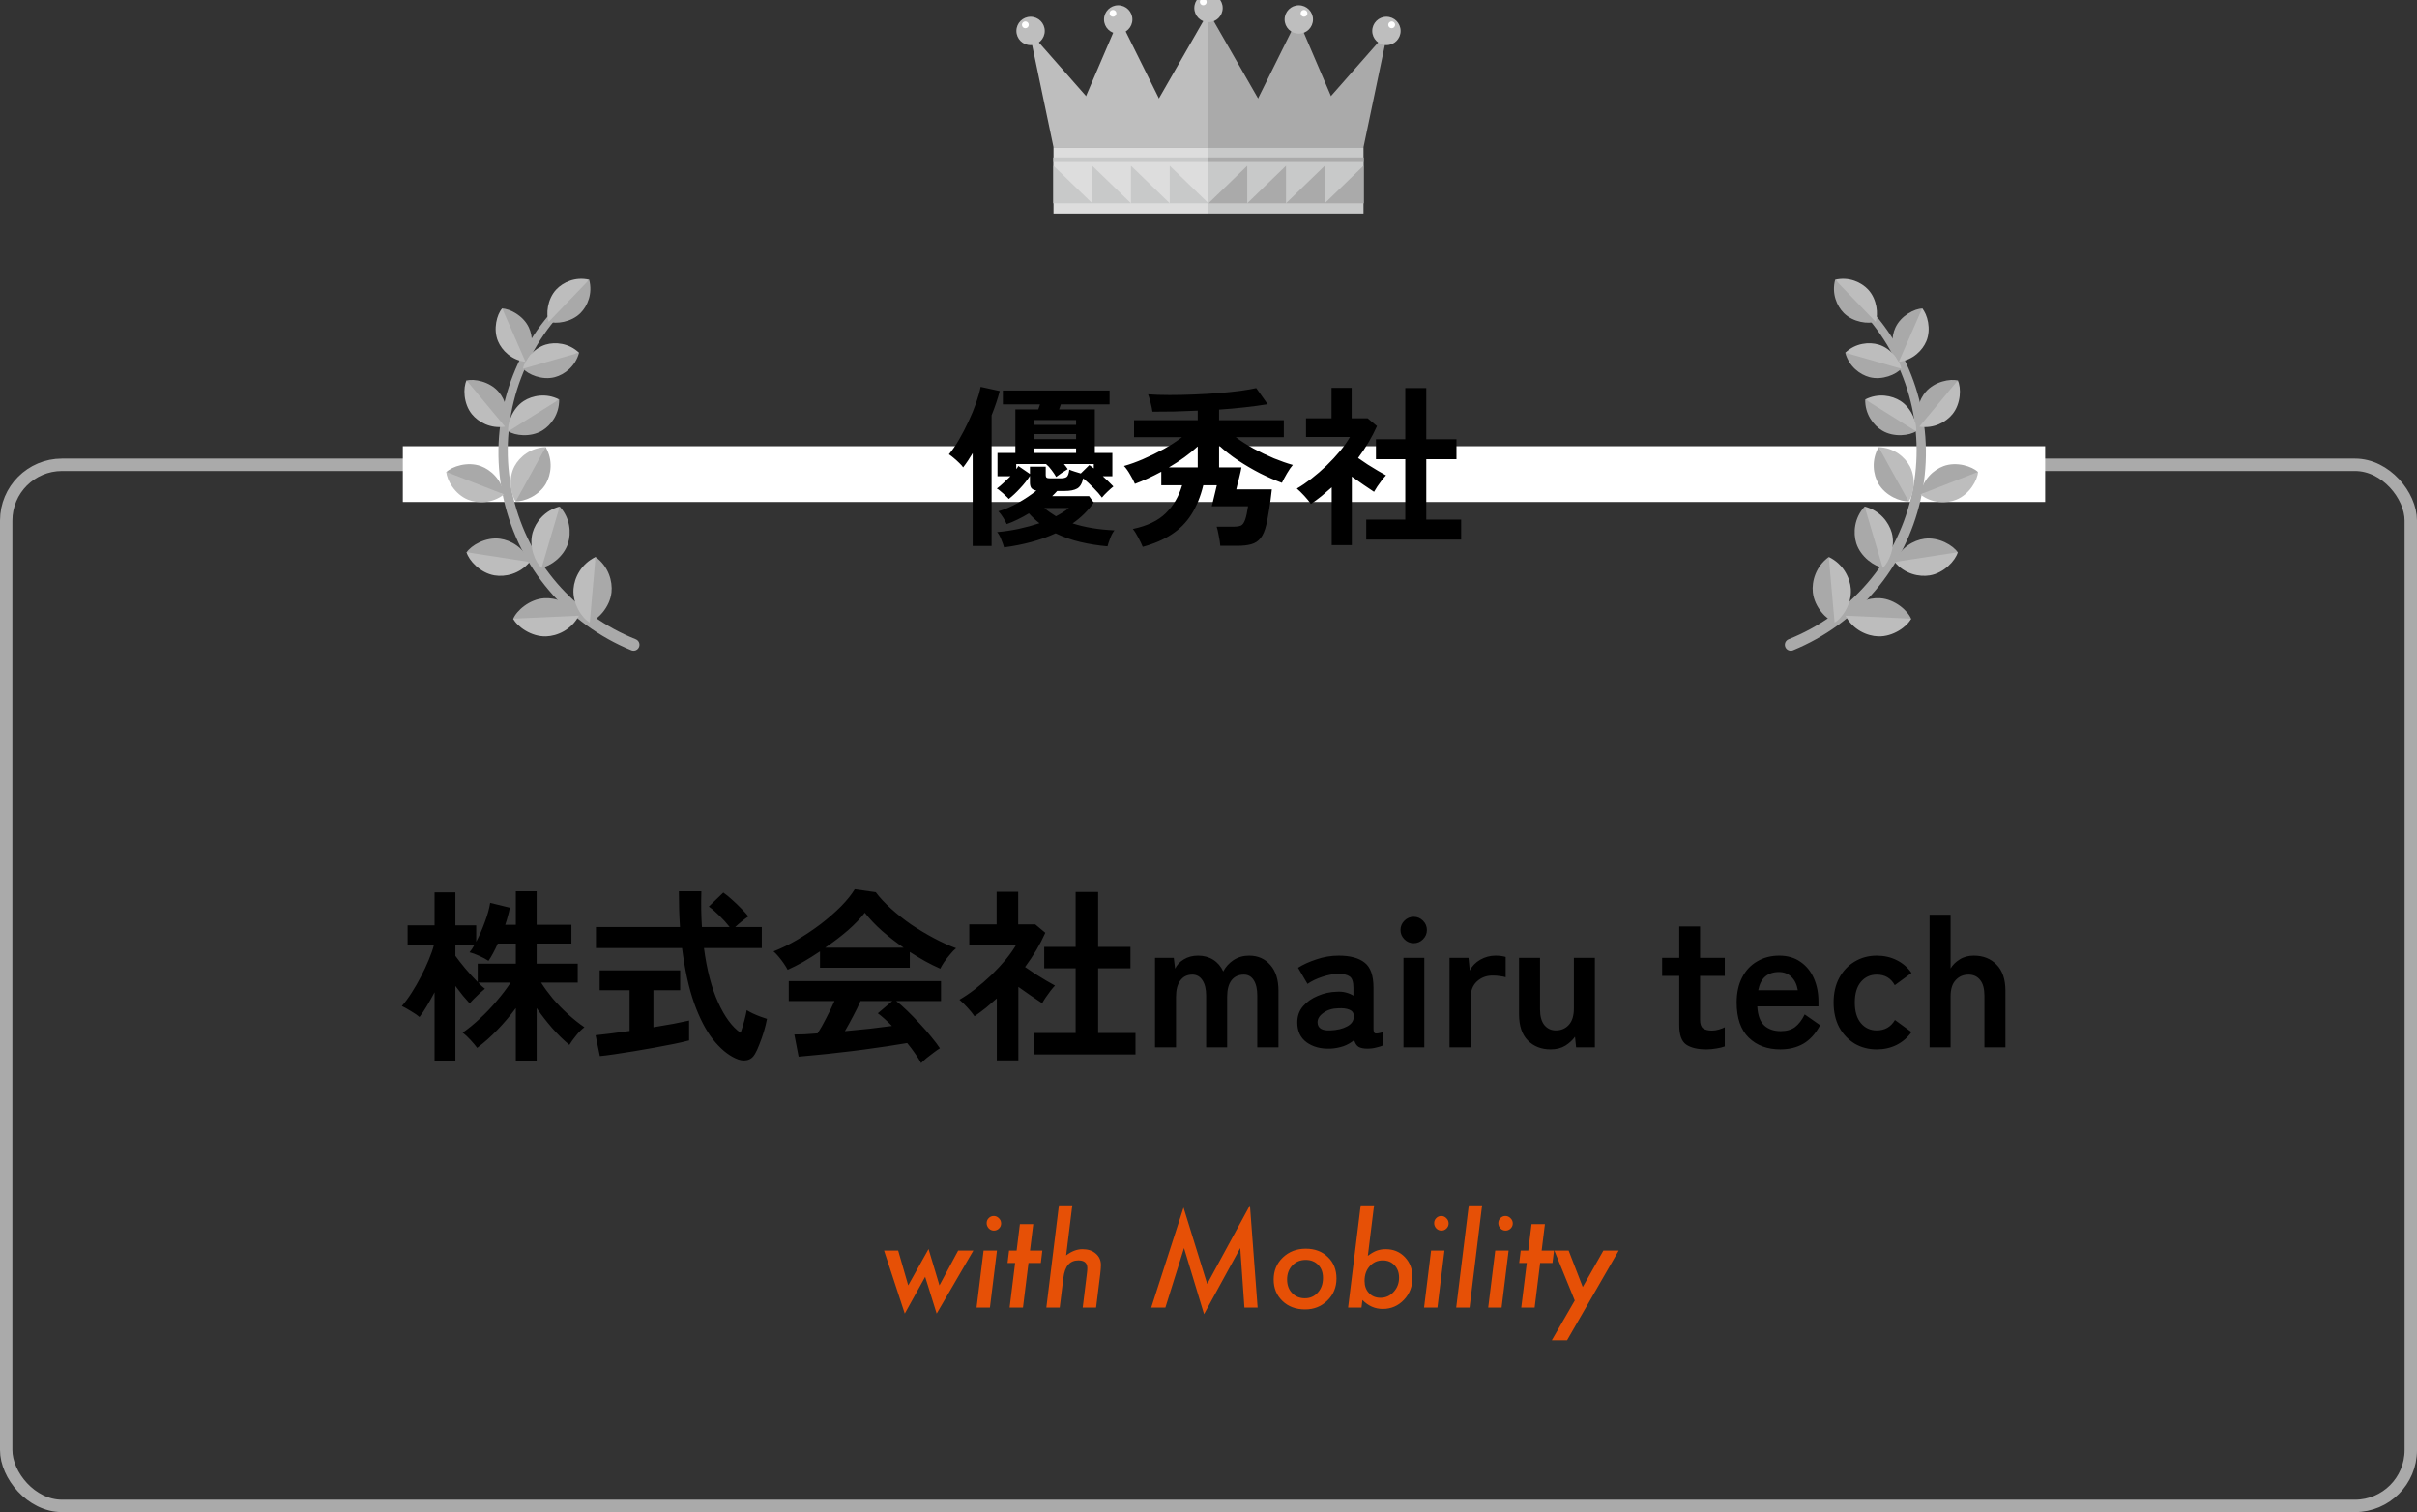 <svg width="390" height="244" viewBox="0 0 390 244" fill="none" xmlns="http://www.w3.org/2000/svg">
<rect x="0" y="0" width="390" height="244" fill="#333333" stroke="none"/>
<path d="M157.057 201.801L151.139 211.967L149.283 206.029L145.992 211.967L142.652 201.801H144.928L146.549 207.416L149.83 201.547L151.588 207.416L154.605 201.801H157.057ZM161.539 197.426C161.539 197.738 161.425 198.008 161.197 198.236C160.969 198.464 160.696 198.578 160.377 198.578C160.058 198.578 159.781 198.461 159.547 198.227C159.319 197.979 159.205 197.696 159.205 197.377C159.205 197.058 159.316 196.788 159.537 196.566C159.765 196.339 160.035 196.225 160.348 196.225C160.667 196.225 160.943 196.345 161.178 196.586C161.419 196.82 161.539 197.1 161.539 197.426ZM160.865 201.801L159.732 211H157.574L158.707 201.801H160.865ZM165.953 203.803L165.064 211H162.906L163.795 203.803H162.574L162.818 201.801H164.039L164.566 197.533H166.725L166.197 201.801H168.189L167.945 203.803H165.953ZM173.023 194.506L172.027 202.582C172.893 201.911 173.772 201.576 174.664 201.576C175.562 201.576 176.279 201.814 176.812 202.289C177.366 202.758 177.643 203.373 177.643 204.135C177.643 204.317 177.633 204.525 177.613 204.76C177.594 204.988 177.568 205.248 177.535 205.541L176.861 211H174.703L175.387 205.424C175.426 205.124 175.445 204.854 175.445 204.613C175.445 203.793 174.964 203.383 174 203.383C172.62 203.383 171.816 204.317 171.588 206.186L170.992 211H168.834L170.865 194.506H173.023ZM201.686 194.496L202.926 211H200.797L200.123 201.391L194.283 212.055L191.051 201.391L188.043 211H185.758L190.973 194.857L194.791 207.182L201.686 194.496ZM215.65 206.312C215.65 207.719 215.162 208.9 214.186 209.857C213.215 210.814 212.018 211.293 210.592 211.293C209.101 211.293 207.883 210.84 206.939 209.936C205.989 209.024 205.514 207.872 205.514 206.479C205.514 205.053 206.005 203.868 206.988 202.924C207.978 201.973 209.215 201.498 210.699 201.498C212.158 201.498 213.346 201.947 214.264 202.846C215.188 203.731 215.65 204.887 215.65 206.312ZM213.473 206.205C213.473 205.32 213.215 204.62 212.701 204.105C212.187 203.572 211.513 203.305 210.68 203.305C209.814 203.305 209.098 203.601 208.531 204.193C207.965 204.792 207.682 205.544 207.682 206.449C207.682 207.361 207.949 208.093 208.482 208.646C209.016 209.213 209.706 209.496 210.553 209.496C211.399 209.496 212.096 209.187 212.643 208.568C213.196 207.956 213.473 207.169 213.473 206.205ZM221.715 194.506L220.709 202.65C221.275 202.227 221.767 201.944 222.184 201.801C222.62 201.651 223.092 201.576 223.6 201.576C224.85 201.576 225.882 202.006 226.695 202.865C227.509 203.718 227.916 204.805 227.916 206.127C227.916 207.579 227.454 208.786 226.529 209.75C225.598 210.727 224.462 211.215 223.121 211.215C221.871 211.215 220.777 210.733 219.84 209.77L219.684 211H217.525L219.557 194.506H221.715ZM225.748 206.176C225.748 205.355 225.504 204.685 225.016 204.164C224.527 203.643 223.893 203.383 223.111 203.383C222.265 203.383 221.565 203.695 221.012 204.32C220.458 204.932 220.182 205.723 220.182 206.693C220.182 207.507 220.419 208.161 220.895 208.656C221.37 209.164 221.988 209.418 222.75 209.418C223.59 209.418 224.296 209.102 224.869 208.471C225.455 207.839 225.748 207.074 225.748 206.176ZM233.746 197.426C233.746 197.738 233.632 198.008 233.404 198.236C233.176 198.464 232.903 198.578 232.584 198.578C232.265 198.578 231.988 198.461 231.754 198.227C231.526 197.979 231.412 197.696 231.412 197.377C231.412 197.058 231.523 196.788 231.744 196.566C231.972 196.339 232.242 196.225 232.555 196.225C232.874 196.225 233.15 196.345 233.385 196.586C233.626 196.82 233.746 197.1 233.746 197.426ZM233.072 201.801L231.939 211H229.781L230.914 201.801H233.072ZM239.146 194.506L237.125 211H234.967L236.998 194.506H239.146ZM244.098 197.426C244.098 197.738 243.984 198.008 243.756 198.236C243.528 198.464 243.255 198.578 242.936 198.578C242.617 198.578 242.34 198.461 242.105 198.227C241.878 197.979 241.764 197.696 241.764 197.377C241.764 197.058 241.874 196.788 242.096 196.566C242.324 196.339 242.594 196.225 242.906 196.225C243.225 196.225 243.502 196.345 243.736 196.586C243.977 196.82 244.098 197.1 244.098 197.426ZM243.424 201.801L242.291 211H240.133L241.266 201.801H243.424ZM248.512 203.803L247.623 211H245.465L246.354 203.803H245.133L245.377 201.801H246.598L247.125 197.533H249.283L248.756 201.801H250.748L250.504 203.803H248.512ZM261.188 201.801L252.857 216.264H250.396L254.098 209.857L250.807 201.801H253.111L255.387 207.68L258.717 201.801H261.188Z" fill="#E65006"/>
<path d="M70.121 171.22V160.12C69.721 160.88 69.311 161.61 68.891 162.31C68.491 162.99 68.091 163.59 67.691 164.11C67.371 163.83 66.921 163.52 66.341 163.18C65.761 162.82 65.261 162.54 64.841 162.34C65.381 161.72 65.911 161 66.431 160.18C66.971 159.34 67.471 158.47 67.931 157.57C68.411 156.65 68.831 155.75 69.191 154.87C69.571 153.97 69.851 153.16 70.031 152.44H65.771V149.32H70.121V144.01H73.481V149.32H76.841V151.96C77.341 151.02 77.801 149.97 78.221 148.81C78.661 147.65 78.951 146.61 79.091 145.69L82.271 146.47C82.191 146.91 82.081 147.37 81.941 147.85C81.821 148.31 81.681 148.77 81.521 149.23H83.231V143.83H86.591V149.23H92.201V152.26H86.591V155.5H93.221V158.56H87.311C87.831 159.38 88.461 160.24 89.201 161.14C89.961 162.02 90.781 162.86 91.661 163.66C92.541 164.46 93.421 165.16 94.301 165.76C93.861 166.08 93.411 166.53 92.951 167.11C92.491 167.67 92.131 168.17 91.871 168.61C90.951 167.85 90.031 166.95 89.111 165.91C88.191 164.85 87.351 163.77 86.591 162.67V171.16H83.231V162.67C82.331 163.89 81.341 165.06 80.261 166.18C79.201 167.28 78.111 168.25 76.991 169.09C76.731 168.73 76.371 168.3 75.911 167.8C75.451 167.3 75.031 166.91 74.651 166.63C75.531 166.03 76.441 165.29 77.381 164.41C78.341 163.53 79.251 162.58 80.111 161.56C80.991 160.54 81.751 159.54 82.391 158.56H77.171C77.371 158.76 77.561 158.95 77.741 159.13C77.941 159.29 78.111 159.43 78.251 159.55C78.051 159.71 77.781 159.94 77.441 160.24C77.121 160.54 76.801 160.85 76.481 161.17C76.181 161.47 75.951 161.72 75.791 161.92C75.491 161.6 75.131 161.19 74.711 160.69C74.311 160.19 73.901 159.66 73.481 159.1V171.22H70.121ZM77.081 158.47V155.5H83.231V152.26H80.321C79.821 153.38 79.321 154.31 78.821 155.05C78.441 154.79 77.941 154.52 77.321 154.24C76.701 153.96 76.181 153.77 75.761 153.67C76.021 153.37 76.291 152.96 76.571 152.44H73.481V154.24C73.881 154.8 74.421 155.49 75.101 156.31C75.781 157.11 76.441 157.83 77.081 158.47ZM118.661 170.77C117.401 170.19 116.191 169.17 115.031 167.71C113.891 166.25 112.881 164.3 112.001 161.86C111.141 159.42 110.491 156.46 110.051 152.98H96.161V149.59H109.721C109.601 147.79 109.541 145.87 109.541 143.83H113.171C113.111 145.87 113.141 147.79 113.261 149.59H117.731C117.231 148.95 116.681 148.34 116.081 147.76C115.481 147.16 114.911 146.67 114.371 146.29L116.711 144.04C117.151 144.34 117.631 144.73 118.151 145.21C118.671 145.67 119.161 146.14 119.621 146.62C120.101 147.1 120.481 147.52 120.761 147.88C120.481 148.06 120.131 148.32 119.711 148.66C119.311 148.98 118.951 149.29 118.631 149.59H122.921V152.98H113.591C114.051 156.48 114.811 159.4 115.871 161.74C116.931 164.08 118.141 165.72 119.501 166.66C119.721 166.04 119.921 165.39 120.101 164.71C120.281 164.03 120.411 163.46 120.491 163C120.711 163.14 121.021 163.31 121.421 163.51C121.841 163.71 122.271 163.89 122.711 164.05C123.151 164.21 123.501 164.33 123.761 164.41C123.641 165.05 123.471 165.74 123.251 166.48C123.031 167.2 122.791 167.88 122.531 168.52C122.291 169.16 122.051 169.68 121.811 170.08C121.491 170.64 121.051 170.97 120.491 171.07C119.951 171.19 119.341 171.09 118.661 170.77ZM96.791 170.41L96.101 167.05C96.721 166.99 97.511 166.9 98.471 166.78C99.451 166.66 100.491 166.52 101.591 166.36V159.79H96.761V156.58H109.751V159.79H105.431V165.76C106.611 165.56 107.711 165.37 108.731 165.19C109.751 164.99 110.571 164.82 111.191 164.68V167.89C110.511 168.07 109.681 168.26 108.701 168.46C107.721 168.66 106.671 168.86 105.551 169.06C104.451 169.26 103.351 169.45 102.251 169.63C101.151 169.81 100.121 169.97 99.161 170.11C98.221 170.25 97.431 170.35 96.791 170.41ZM148.631 171.55C148.391 171.09 148.071 170.58 147.671 170.02C147.291 169.46 146.861 168.89 146.381 168.31C145.461 168.47 144.401 168.64 143.201 168.82C142.001 169 140.731 169.18 139.391 169.36C138.051 169.54 136.721 169.7 135.401 169.84C134.101 170 132.881 170.13 131.741 170.23C130.621 170.35 129.661 170.44 128.861 170.5L128.171 166.93C128.611 166.93 129.151 166.92 129.791 166.9C130.451 166.86 131.161 166.81 131.921 166.75C132.381 166.05 132.851 165.22 133.331 164.26C133.831 163.3 134.271 162.39 134.651 161.53H127.271V158.32H151.841V161.53H144.611C145.151 161.95 145.751 162.48 146.411 163.12C147.071 163.76 147.741 164.45 148.421 165.19C149.101 165.91 149.721 166.62 150.281 167.32C150.861 168.02 151.321 168.63 151.661 169.15C151.401 169.31 151.071 169.54 150.671 169.84C150.271 170.14 149.881 170.44 149.501 170.74C149.121 171.06 148.831 171.33 148.631 171.55ZM127.091 156.49C126.951 156.21 126.751 155.88 126.491 155.5C126.231 155.12 125.951 154.75 125.651 154.39C125.351 154.03 125.071 153.74 124.811 153.52C126.051 153.04 127.321 152.42 128.621 151.66C129.941 150.88 131.211 150.03 132.431 149.11C133.651 148.17 134.741 147.22 135.701 146.26C136.661 145.28 137.401 144.36 137.921 143.5L141.311 143.98C141.951 144.84 142.771 145.72 143.771 146.62C144.771 147.52 145.861 148.38 147.041 149.2C148.241 150 149.461 150.73 150.701 151.39C151.941 152.05 153.131 152.59 154.271 153.01C153.971 153.25 153.651 153.58 153.311 154C152.971 154.4 152.651 154.81 152.351 155.23C152.071 155.65 151.861 156.01 151.721 156.31C150.941 155.97 150.131 155.57 149.291 155.11C148.471 154.65 147.641 154.15 146.801 153.61V156.16H132.311V153.52C131.391 154.14 130.481 154.71 129.581 155.23C128.681 155.73 127.851 156.15 127.091 156.49ZM133.151 152.92H145.811C144.591 152.08 143.431 151.18 142.331 150.22C141.231 149.24 140.301 148.26 139.541 147.28C138.861 148.18 137.951 149.13 136.811 150.13C135.671 151.11 134.451 152.04 133.151 152.92ZM136.331 166.39C137.671 166.27 139.001 166.14 140.321 166C141.641 165.84 142.841 165.69 143.921 165.55C143.061 164.67 142.301 163.99 141.641 163.51L143.981 161.53H138.851C138.511 162.31 138.111 163.13 137.651 163.99C137.211 164.83 136.771 165.63 136.331 166.39ZM166.811 170.14V166.69H173.561V156.25H168.491V152.8H173.561V143.95H177.191V152.8H182.411V156.25H177.191V166.69H183.221V170.14H166.811ZM160.841 171.1V161.11C160.281 161.61 159.701 162.11 159.101 162.61C158.501 163.09 157.881 163.55 157.241 163.99C156.981 163.59 156.601 163.12 156.101 162.58C155.601 162.04 155.171 161.62 154.811 161.32C155.611 160.86 156.451 160.29 157.331 159.61C158.231 158.91 159.111 158.15 159.971 157.33C160.831 156.49 161.611 155.65 162.311 154.81C163.011 153.95 163.571 153.15 163.991 152.41H156.401V149.17H160.811V143.92H164.291V149.17H167.051L168.671 150.52C167.831 152.4 166.741 154.24 165.401 156.04C165.921 156.4 166.481 156.78 167.081 157.18C167.701 157.56 168.291 157.92 168.851 158.26C169.411 158.58 169.871 158.84 170.231 159.04C170.031 159.24 169.791 159.52 169.511 159.88C169.251 160.22 168.991 160.58 168.731 160.96C168.491 161.32 168.301 161.63 168.161 161.89C167.621 161.53 167.011 161.12 166.331 160.66C165.651 160.18 164.981 159.71 164.321 159.25V171.1H160.841ZM186.371 169V154.57H189.401L189.611 156.31C189.891 155.71 190.361 155.21 191.021 154.81C191.681 154.41 192.441 154.21 193.301 154.21C194.241 154.21 195.061 154.43 195.761 154.87C196.461 155.31 197.001 155.94 197.381 156.76C197.761 156.02 198.311 155.41 199.031 154.93C199.771 154.45 200.611 154.21 201.551 154.21C202.971 154.21 204.111 154.71 204.971 155.71C205.851 156.69 206.291 158.08 206.291 159.88V169H202.871V160.66C202.871 159.6 202.681 158.77 202.301 158.17C201.921 157.57 201.391 157.27 200.711 157.27C199.851 157.27 199.181 157.58 198.701 158.2C198.241 158.82 198.011 159.7 198.011 160.84V169H194.621V160.66C194.621 159.6 194.421 158.77 194.021 158.17C193.621 157.57 193.081 157.27 192.401 157.27C191.561 157.27 190.911 157.59 190.451 158.23C189.991 158.85 189.761 159.72 189.761 160.84V169H186.371ZM214.695 169.21C213.135 169.27 211.845 168.93 210.825 168.19C209.825 167.45 209.325 166.38 209.325 164.98C209.325 163.96 209.635 163.09 210.255 162.37C210.875 161.65 211.675 161.09 212.655 160.69C213.635 160.27 214.645 160.05 215.685 160.03C216.205 159.99 216.695 160.03 217.155 160.15C217.615 160.27 218.025 160.44 218.385 160.66V159.4C218.385 158.46 218.185 157.85 217.785 157.57C217.385 157.29 216.795 157.15 216.015 157.15C215.175 157.15 214.285 157.31 213.345 157.63C212.425 157.93 211.635 158.31 210.975 158.77L209.445 156.16C210.265 155.64 211.255 155.19 212.415 154.81C213.575 154.41 214.775 154.21 216.015 154.21C217.875 154.21 219.275 154.59 220.215 155.35C221.155 156.09 221.625 157.44 221.625 159.4V166.03C221.625 166.45 221.715 166.69 221.895 166.75C222.095 166.81 222.535 166.74 223.215 166.54V168.67C222.915 168.81 222.535 168.93 222.075 169.03C221.635 169.15 221.155 169.21 220.635 169.21C220.015 169.21 219.535 169.11 219.195 168.91C218.875 168.69 218.645 168.33 218.505 167.83C218.005 168.25 217.425 168.58 216.765 168.82C216.105 169.04 215.415 169.17 214.695 169.21ZM214.635 166.27C215.755 166.23 216.675 166.01 217.395 165.61C218.135 165.21 218.485 164.64 218.445 163.9C218.425 163.42 218.175 163.09 217.695 162.91C217.235 162.73 216.655 162.66 215.955 162.7C214.975 162.72 214.165 162.97 213.525 163.45C212.885 163.91 212.575 164.43 212.595 165.01C212.635 165.91 213.315 166.33 214.635 166.27ZM226.46 169V154.57H229.82V169H226.46ZM228.11 152.2C227.53 152.2 227.03 151.99 226.61 151.57C226.19 151.15 225.98 150.65 225.98 150.07C225.98 149.49 226.19 148.99 226.61 148.57C227.03 148.15 227.53 147.94 228.11 147.94C228.69 147.94 229.19 148.15 229.61 148.57C230.03 148.99 230.24 149.49 230.24 150.07C230.24 150.65 230.03 151.15 229.61 151.57C229.19 151.99 228.69 152.2 228.11 152.2ZM233.891 169V154.57H236.951L237.161 156.61C237.521 155.89 238.081 155.31 238.841 154.87C239.621 154.43 240.441 154.21 241.301 154.21C241.641 154.21 241.951 154.23 242.231 154.27C242.511 154.31 242.751 154.36 242.951 154.42V157.69C242.691 157.61 242.381 157.55 242.021 157.51C241.681 157.45 241.281 157.42 240.821 157.42C239.841 157.42 239.001 157.74 238.301 158.38C237.621 159.02 237.281 159.92 237.281 161.08V169H233.891ZM250.206 169.33C248.706 169.33 247.476 168.85 246.516 167.89C245.576 166.93 245.106 165.51 245.106 163.63V154.57H248.496V162.88C248.496 163.98 248.726 164.82 249.186 165.4C249.666 165.98 250.286 166.27 251.046 166.27C251.906 166.27 252.606 165.97 253.146 165.37C253.686 164.77 253.956 163.89 253.956 162.73V154.57H257.346V169H254.316L254.136 167.29C253.756 167.83 253.236 168.31 252.576 168.73C251.916 169.13 251.126 169.33 250.206 169.33ZM275.338 169.33C273.918 169.33 272.828 169.07 272.068 168.55C271.328 168.03 270.958 166.99 270.958 165.43V157.48H268.198V154.57H270.958V149.5H274.318V154.57H278.308V157.48H274.318V164.56C274.318 165.24 274.478 165.7 274.798 165.94C275.138 166.18 275.618 166.3 276.238 166.3C276.618 166.3 276.998 166.24 277.378 166.12C277.778 166 278.088 165.88 278.308 165.76V168.85C277.948 168.99 277.498 169.1 276.958 169.18C276.418 169.28 275.878 169.33 275.338 169.33ZM287.271 169.33C285.171 169.33 283.471 168.7 282.171 167.44C280.871 166.16 280.221 164.27 280.221 161.77C280.221 160.21 280.511 158.87 281.091 157.75C281.671 156.61 282.481 155.74 283.521 155.14C284.561 154.52 285.751 154.21 287.091 154.21C288.431 154.21 289.571 154.54 290.511 155.2C291.451 155.84 292.171 156.72 292.671 157.84C293.171 158.96 293.421 160.22 293.421 161.62V162.4H283.551C283.631 163.84 284.011 164.87 284.691 165.49C285.371 166.09 286.251 166.39 287.331 166.39C288.271 166.39 289.041 166.17 289.641 165.73C290.241 165.27 290.761 164.59 291.201 163.69L293.691 165.43C292.951 166.81 292.041 167.81 290.961 168.43C289.901 169.03 288.671 169.33 287.271 169.33ZM283.701 159.79H290.091C289.931 158.85 289.581 158.13 289.041 157.63C288.521 157.11 287.851 156.85 287.031 156.85C286.151 156.85 285.421 157.09 284.841 157.57C284.281 158.05 283.901 158.79 283.701 159.79ZM302.825 169.33C301.505 169.33 300.315 169.02 299.255 168.4C298.215 167.76 297.385 166.88 296.765 165.76C296.165 164.62 295.865 163.29 295.865 161.77C295.865 160.25 296.165 158.93 296.765 157.81C297.385 156.67 298.215 155.79 299.255 155.17C300.315 154.53 301.505 154.21 302.825 154.21C304.005 154.21 305.075 154.45 306.035 154.93C307.015 155.41 307.815 156.1 308.435 157L305.735 158.98C305.115 157.84 304.145 157.27 302.825 157.27C301.785 157.27 300.935 157.66 300.275 158.44C299.615 159.22 299.285 160.33 299.285 161.77C299.285 163.21 299.615 164.32 300.275 165.1C300.935 165.88 301.785 166.27 302.825 166.27C304.125 166.27 305.105 165.71 305.765 164.59L308.435 166.54C307.815 167.42 307.015 168.11 306.035 168.61C305.075 169.09 304.005 169.33 302.825 169.33ZM311.351 169V147.61H314.741V156.28C315.061 155.72 315.541 155.24 316.181 154.84C316.821 154.42 317.591 154.21 318.491 154.21C319.991 154.21 321.211 154.69 322.151 155.65C323.111 156.61 323.591 158.02 323.591 159.88V169H320.201V160.69C320.201 159.55 319.971 158.7 319.511 158.14C319.051 157.56 318.431 157.27 317.651 157.27C316.791 157.27 316.091 157.57 315.551 158.17C315.011 158.75 314.741 159.62 314.741 160.78V169H311.351Z" fill="black"/>
<rect x="1" y="75" width="388" height="168" rx="9" stroke="#AAAAAA" stroke-width="2"/>
<rect x="65" y="72" width="265" height="9" fill="white"/>
<g clip-path="url(#clip0_2971_634)">
<path d="M101.862 104.927C96.759 102.837 92.175 99.511 88.614 95.315C85.043 91.126 82.523 86.064 81.299 80.714C80.06 75.366 80.14 69.722 81.523 64.422C82.895 59.119 85.558 54.166 89.208 50.101C89.438 49.844 89.832 49.823 90.089 50.052C90.344 50.281 90.366 50.672 90.141 50.93C86.664 54.884 84.156 59.675 82.894 64.773C81.623 69.867 81.603 75.26 82.839 80.355C84.062 85.451 86.51 90.236 89.941 94.176C93.361 98.123 97.738 101.226 102.58 103.152C103.072 103.347 103.312 103.904 103.117 104.397C102.922 104.89 102.364 105.13 101.873 104.933L101.862 104.929V104.927Z" fill="#A9A9A9"/>
<path d="M95.111 100.461C96.451 99.997 98.415 97.987 98.671 95.587C98.863 93.795 98.199 91.404 96.098 89.874L94.666 95.335L95.111 100.46V100.461Z" fill="#A9A9A9"/>
<path d="M95.163 100.466C93.929 99.769 92.359 97.436 92.539 95.03C92.674 93.233 93.757 90.999 96.098 89.874L95.161 100.466H95.163Z" fill="#BDBDBD"/>
<path d="M82.802 99.881C83.322 98.563 85.413 96.685 87.821 96.531C89.62 96.416 91.979 97.18 93.416 99.346L87.901 100.545L82.802 99.881Z" fill="#A9A9A9"/>
<path d="M82.799 99.831C83.443 101.093 85.705 102.763 88.116 102.685C89.917 102.626 92.192 101.639 93.416 99.346L82.799 99.831Z" fill="#BDBDBD"/>
<path d="M87.342 91.612C88.704 91.428 90.957 89.894 91.661 87.662C92.187 85.995 92.015 83.593 90.31 81.736L87.901 86.654L87.342 91.612Z" fill="#A9A9A9"/>
<path d="M87.389 91.626C86.349 90.727 85.305 88.207 85.938 85.954C86.411 84.27 87.869 82.356 90.311 81.736L87.39 91.626H87.389Z" fill="#BDBDBD"/>
<path d="M75.269 89.156C76.017 88.003 78.366 86.619 80.684 86.935C82.416 87.171 84.513 88.351 85.465 90.686L79.992 90.768L75.271 89.158L75.269 89.156Z" fill="#A9A9A9"/>
<path d="M75.277 89.108C75.647 90.432 77.477 92.454 79.785 92.843C81.508 93.133 83.861 92.631 85.465 90.686L75.277 89.108Z" fill="#BDBDBD"/>
<path d="M83.168 80.884C84.496 80.996 86.952 80.015 88.085 78.049C88.932 76.579 89.273 74.269 88.048 72.153L84.736 76.305L83.168 80.884Z" fill="#A9A9A9"/>
<path d="M83.209 80.908C82.413 79.838 81.95 77.232 83.023 75.231C83.824 73.737 85.606 72.228 88.049 72.154L83.21 80.908H83.209Z" fill="#BDBDBD"/>
<path d="M72 76.185C72.949 75.249 75.464 74.43 77.593 75.216C79.183 75.803 80.923 77.361 81.334 79.771L76.133 78.7L71.999 76.185H72Z" fill="#A9A9A9"/>
<path d="M72.018 76.141C72.091 77.473 73.401 79.771 75.505 80.624C77.076 81.26 79.41 81.278 81.335 79.773L72.018 76.143V76.141Z" fill="#BDBDBD"/>
<path d="M81.98 69.574C83.054 70.294 85.599 70.616 87.486 69.479C88.894 68.63 90.268 66.83 90.222 64.459L85.462 66.425L81.98 69.573V69.574Z" fill="#A9A9A9"/>
<path d="M82.004 69.614C81.832 68.332 82.662 65.903 84.511 64.709C85.893 63.818 88.113 63.375 90.221 64.46L82.003 69.614H82.004Z" fill="#BDBDBD"/>
<path d="M75.247 61.41C76.492 61.063 79.011 61.551 80.449 63.218C81.523 64.463 82.267 66.602 81.484 68.841L77.574 65.488L75.247 61.41Z" fill="#A9A9A9"/>
<path d="M75.283 61.38C74.719 62.544 74.752 65.11 76.137 66.822C77.172 68.101 79.143 69.213 81.485 68.84L75.283 61.38Z" fill="#BDBDBD"/>
<path d="M84.379 59.461C85.187 60.42 87.472 61.407 89.535 60.858C91.076 60.447 92.841 59.142 93.439 56.92L88.472 57.467L84.379 59.461Z" fill="#A9A9A9"/>
<path d="M84.392 59.503C84.576 58.262 86.006 56.223 88.051 55.609C89.579 55.151 91.767 55.339 93.439 56.918L84.392 59.503Z" fill="#BDBDBD"/>
<path d="M88.508 51.898C89.689 52.323 92.16 52.029 93.668 50.518C94.796 49.389 95.666 47.373 95.067 45.151L91.047 48.118L88.507 51.898H88.508Z" fill="#A9A9A9"/>
<path d="M88.54 51.928C88.077 50.761 88.29 48.281 89.752 46.723C90.843 45.561 92.829 44.624 95.069 45.151L88.541 51.929L88.54 51.928Z" fill="#BDBDBD"/>
<path d="M80.989 49.785C82.244 49.797 84.459 50.93 85.348 52.872C86.013 54.323 86.129 56.516 84.796 58.392L82.058 54.211L80.989 49.785Z" fill="#A9A9A9"/>
<path d="M81.03 49.767C80.191 50.699 79.529 53.099 80.359 55.068C80.979 56.539 82.516 58.108 84.798 58.392L81.03 49.767Z" fill="#BDBDBD"/>
</g>
<g clip-path="url(#clip1_2971_634)">
<g clip-path="url(#clip2_2971_634)">
<path d="M195 23.742H169.99V34.456H195V23.742Z" fill="#DDDDDD"/>
<path d="M195 23.742H182.495L195 1.938V13.028V23.742Z" fill="#BEBEBE"/>
<path d="M190.902 23.742H171.709L180.603 2.992L190.902 23.742Z" fill="#BEBEBE"/>
<path d="M169.99 23.742H182.495L166.087 5.1L169.99 23.742Z" fill="#BEBEBE"/>
<path d="M195 25.403H169.99V32.797H195V25.403Z" fill="#DDDDDD"/>
<path d="M195 25.403H169.99V26.146H195V25.403Z" fill="#C8C9C9"/>
<path d="M169.99 26.745L176.244 32.797H169.99V26.745Z" fill="#C8C9C9"/>
<path d="M176.244 26.745L182.495 32.797H176.244V26.745Z" fill="#C8C9C9"/>
<path d="M182.495 26.745L188.749 32.797H182.495V26.745Z" fill="#C8C9C9"/>
<path d="M188.749 26.745L195 32.797H188.749V26.745Z" fill="#C8C9C9"/>
<path d="M195 34.456H220.01V23.742L195 23.742V34.456Z" fill="#C8C9C9"/>
<path d="M195 23.742H207.505L195 1.938V13.028V23.742Z" fill="#AAAAAA"/>
<path d="M199.098 23.742H218.29L209.397 2.992L199.098 23.742Z" fill="#AAAAAA"/>
<path d="M220.01 23.742H207.505L223.913 5.1L220.01 23.742Z" fill="#AAAAAA"/>
<path d="M195 32.795H220.01V25.401L195 25.401V32.795Z" fill="#C8C9C9"/>
<path d="M195 26.144L220.01 26.144V25.401L195 25.401V26.144Z" fill="#AAAAAA"/>
<path d="M220.01 26.745L213.756 32.797H220.01V26.745Z" fill="#AAAAAA"/>
<path d="M213.756 26.745L207.505 32.797H213.756V26.745Z" fill="#AAAAAA"/>
<path d="M207.505 26.745L201.251 32.797H207.505V26.745Z" fill="#AAAAAA"/>
<path d="M201.251 26.745L195 32.797H201.251V26.745Z" fill="#AAAAAA"/>
<path d="M209.57 5.431C210.835 5.431 211.86 4.405 211.86 3.141C211.86 1.876 210.835 0.851 209.57 0.851C208.305 0.851 207.28 1.876 207.28 3.141C207.28 4.405 208.305 5.431 209.57 5.431Z" fill="#BEBEBE"/>
<path d="M210.413 2.702C210.717 2.702 210.963 2.456 210.963 2.151C210.963 1.847 210.717 1.601 210.413 1.601C210.108 1.601 209.862 1.847 209.862 2.151C209.862 2.456 210.108 2.702 210.413 2.702Z" fill="white"/>
<path d="M223.71 7.282C224.975 7.282 226 6.256 226 4.992C226 3.727 224.975 2.702 223.71 2.702C222.446 2.702 221.42 3.727 221.42 4.992C221.42 6.256 222.446 7.282 223.71 7.282Z" fill="#BEBEBE"/>
<path d="M224.555 4.553C224.859 4.553 225.106 4.307 225.106 4.002C225.106 3.698 224.859 3.452 224.555 3.452C224.251 3.452 224.004 3.698 224.004 4.002C224.004 4.307 224.251 4.553 224.555 4.553Z" fill="white"/>
<path d="M195 3.579C196.265 3.579 197.29 2.554 197.29 1.29C197.29 0.025 196.265 -1 195 -1C193.736 -1 192.71 0.025 192.71 1.29C192.71 2.554 193.736 3.579 195 3.579Z" fill="#BEBEBE"/>
<path d="M194.158 0.851C194.462 0.851 194.709 0.605 194.709 0.3C194.709 -0.004 194.462 -0.25 194.158 -0.25C193.854 -0.25 193.607 -0.004 193.607 0.3C193.607 0.605 193.854 0.851 194.158 0.851Z" fill="white"/>
<path d="M180.43 5.431C181.694 5.431 182.72 4.405 182.72 3.141C182.72 1.876 181.694 0.851 180.43 0.851C179.165 0.851 178.14 1.876 178.14 3.141C178.14 4.405 179.165 5.431 180.43 5.431Z" fill="#BEBEBE"/>
<path d="M179.587 2.702C179.892 2.702 180.138 2.456 180.138 2.151C180.138 1.847 179.892 1.601 179.587 1.601C179.283 1.601 179.037 1.847 179.037 2.151C179.037 2.456 179.283 2.702 179.587 2.702Z" fill="white"/>
<path d="M166.29 7.282C167.554 7.282 168.579 6.257 168.579 4.992C168.579 3.728 167.554 2.703 166.29 2.703C165.025 2.703 164 3.728 164 4.992C164 6.257 165.025 7.282 166.29 7.282Z" fill="#BEBEBE"/>
<path d="M165.445 4.554C165.75 4.554 165.996 4.307 165.996 4.003C165.996 3.699 165.75 3.452 165.445 3.452C165.141 3.452 164.895 3.699 164.895 4.003C164.895 4.307 165.141 4.554 165.445 4.554Z" fill="white"/>
</g>
</g>
<path d="M162.016 88.324C161.904 87.932 161.745 87.493 161.54 87.008C161.353 86.523 161.139 86.14 160.896 85.86C161.997 85.767 163.136 85.599 164.312 85.356C165.507 85.095 166.645 84.787 167.728 84.432C167.149 83.984 166.58 83.452 166.02 82.836C165.441 83.191 164.844 83.517 164.228 83.816C163.631 84.115 163.033 84.367 162.436 84.572C162.324 84.292 162.137 83.947 161.876 83.536C161.615 83.107 161.353 82.761 161.092 82.5C162.081 82.22 163.136 81.772 164.256 81.156C165.376 80.521 166.365 79.859 167.224 79.168C166.851 79.093 166.58 78.953 166.412 78.748C166.263 78.543 166.188 78.244 166.188 77.852V76.788C165.759 77.46 165.227 78.132 164.592 78.804C163.976 79.476 163.369 80.045 162.772 80.512C162.66 80.363 162.473 80.176 162.212 79.952C161.969 79.709 161.717 79.485 161.456 79.28C161.213 79.056 161.008 78.907 160.84 78.832C161.195 78.571 161.559 78.263 161.932 77.908C162.324 77.553 162.697 77.199 163.052 76.844H160.952V73.092H163.836V66.064H167.532C167.569 65.933 167.616 65.803 167.672 65.672C167.728 65.523 167.775 65.383 167.812 65.252H161.82V63.012H179.04V65.252H171.172L170.892 66.064H176.66V73.092H179.488V76.844H177.948C178.265 77.124 178.564 77.404 178.844 77.684C179.143 77.964 179.413 78.235 179.656 78.496C179.413 78.683 179.096 78.963 178.704 79.336C178.312 79.709 178.013 80.027 177.808 80.288C177.472 79.821 177.024 79.308 176.464 78.748C175.904 78.169 175.344 77.647 174.784 77.18C174.597 78.02 174.271 78.571 173.804 78.832C173.337 79.093 172.675 79.224 171.816 79.224H170.584C170.453 79.355 170.323 79.495 170.192 79.644C170.061 79.775 169.921 79.915 169.772 80.064H175.736L176.492 81.1C175.559 82.407 174.42 83.527 173.076 84.46C174.065 84.777 175.12 85.029 176.24 85.216C177.379 85.403 178.573 85.524 179.824 85.58C179.581 85.879 179.357 86.289 179.152 86.812C178.947 87.353 178.797 87.801 178.704 88.156C177.192 88.025 175.727 87.792 174.308 87.456C172.889 87.12 171.564 86.653 170.332 86.056C169.119 86.616 167.812 87.083 166.412 87.456C165.031 87.829 163.565 88.119 162.016 88.324ZM156.948 88.1V73.12C156.705 73.531 156.453 73.932 156.192 74.324C155.931 74.716 155.669 75.08 155.408 75.416C155.277 75.211 155.072 74.977 154.792 74.716C154.512 74.436 154.213 74.165 153.896 73.904C153.597 73.643 153.336 73.447 153.112 73.316C153.672 72.644 154.223 71.841 154.764 70.908C155.305 69.975 155.809 69.004 156.276 67.996C156.761 66.969 157.172 65.971 157.508 65C157.844 64.029 158.087 63.171 158.236 62.424L161.316 63.096C160.999 64.309 160.56 65.616 160 67.016V88.1H156.948ZM169.464 77.18H171.116C171.62 77.18 171.965 77.096 172.152 76.928C172.339 76.76 172.469 76.377 172.544 75.78C172.749 75.873 173.029 75.976 173.384 76.088C173.757 76.2 174.093 76.303 174.392 76.396L175.764 75.052C175.895 75.127 176.016 75.211 176.128 75.304C176.24 75.397 176.361 75.491 176.492 75.584V74.884H171.676C171.788 75.015 171.9 75.155 172.012 75.304C172.124 75.435 172.217 75.565 172.292 75.696C172.031 75.845 171.704 76.051 171.312 76.312C170.939 76.573 170.64 76.788 170.416 76.956C170.229 76.62 169.987 76.256 169.688 75.864C169.408 75.472 169.109 75.145 168.792 74.884H163.976V75.696C164.125 75.528 164.237 75.36 164.312 75.192L166.188 76.48V75.304H168.736V76.676C168.736 76.863 168.783 76.993 168.876 77.068C168.969 77.143 169.165 77.18 169.464 77.18ZM166.916 70.852H173.636V70.04H166.916V70.852ZM166.916 68.556H173.636V67.772H166.916V68.556ZM166.916 73.092H173.636V72.364H166.916V73.092ZM170.388 83.312C170.78 83.107 171.153 82.892 171.508 82.668C171.863 82.444 172.189 82.211 172.488 81.968H168.512C168.792 82.211 169.091 82.444 169.408 82.668C169.725 82.892 170.052 83.107 170.388 83.312ZM184.388 88.24C184.22 87.811 183.977 87.307 183.66 86.728C183.361 86.149 183.072 85.692 182.792 85.356C185.107 84.871 186.88 84.021 188.112 82.808C189.344 81.595 190.221 80.092 190.744 78.3H187.384V76.116C185.891 76.919 184.472 77.572 183.128 78.076C182.941 77.628 182.68 77.124 182.344 76.564C182.027 76.004 181.7 75.547 181.364 75.192C182.316 74.931 183.352 74.557 184.472 74.072C185.592 73.587 186.703 73.045 187.804 72.448C188.905 71.832 189.876 71.197 190.716 70.544H182.988V67.8H193.264V66.26C191.957 66.316 190.679 66.363 189.428 66.4C188.177 66.419 187.02 66.428 185.956 66.428C185.9 66.017 185.797 65.523 185.648 64.944C185.499 64.365 185.368 63.927 185.256 63.628C186.283 63.703 187.431 63.74 188.7 63.74C189.988 63.74 191.313 63.712 192.676 63.656C194.039 63.6 195.355 63.525 196.624 63.432C197.912 63.32 199.079 63.199 200.124 63.068C201.188 62.919 202.047 62.769 202.7 62.62L204.548 65.224C203.409 65.411 202.168 65.579 200.824 65.728C199.499 65.877 198.127 65.999 196.708 66.092V67.8H207.152V70.544H199.396C200.255 71.179 201.216 71.795 202.28 72.392C203.363 72.971 204.455 73.493 205.556 73.96C206.657 74.408 207.675 74.763 208.608 75.024C208.309 75.36 207.992 75.817 207.656 76.396C207.32 76.975 207.049 77.479 206.844 77.908C205.724 77.497 204.548 76.984 203.316 76.368C202.084 75.733 200.889 75.033 199.732 74.268C198.593 73.503 197.585 72.709 196.708 71.888V75.416H200.32C200.301 75.547 200.255 75.78 200.18 76.116C200.105 76.433 200.021 76.788 199.928 77.18C199.835 77.572 199.741 77.936 199.648 78.272C199.573 78.608 199.517 78.841 199.48 78.972H205.22C205.089 80.204 204.94 81.305 204.772 82.276C204.623 83.228 204.473 84.031 204.324 84.684C204.1 85.636 203.792 86.355 203.4 86.84C203.008 87.325 202.504 87.652 201.888 87.82C201.291 87.988 200.535 88.072 199.62 88.072H196.904C196.867 87.605 196.783 87.055 196.652 86.42C196.54 85.785 196.428 85.309 196.316 84.992H198.892C199.489 84.992 199.928 84.936 200.208 84.824C200.488 84.712 200.721 84.395 200.908 83.872C201.001 83.611 201.085 83.303 201.16 82.948C201.235 82.575 201.309 82.155 201.384 81.688H195.532C195.569 81.52 195.644 81.212 195.756 80.764C195.868 80.297 195.98 79.831 196.092 79.364C196.204 78.879 196.288 78.524 196.344 78.3H194.16C193.712 80.148 193.068 81.725 192.228 83.032C191.407 84.32 190.352 85.384 189.064 86.224C187.795 87.064 186.236 87.736 184.388 88.24ZM188.616 75.416H193.264V72.028C192.629 72.625 191.911 73.213 191.108 73.792C190.305 74.371 189.475 74.912 188.616 75.416ZM220.452 87.064V83.844H226.752V74.1H222.02V70.88H226.752V62.62H230.14V70.88H235.012V74.1H230.14V83.844H235.768V87.064H220.452ZM214.88 87.96V78.636C214.357 79.103 213.816 79.569 213.256 80.036C212.696 80.484 212.117 80.913 211.52 81.324C211.277 80.951 210.923 80.512 210.456 80.008C209.989 79.504 209.588 79.112 209.252 78.832C209.999 78.403 210.783 77.871 211.604 77.236C212.444 76.583 213.265 75.873 214.068 75.108C214.871 74.324 215.599 73.54 216.252 72.756C216.905 71.953 217.428 71.207 217.82 70.516H210.736V67.492H214.852V62.592H218.1V67.492H220.676L222.188 68.752C221.404 70.507 220.387 72.224 219.136 73.904C219.621 74.24 220.144 74.595 220.704 74.968C221.283 75.323 221.833 75.659 222.356 75.976C222.879 76.275 223.308 76.517 223.644 76.704C223.457 76.891 223.233 77.152 222.972 77.488C222.729 77.805 222.487 78.141 222.244 78.496C222.02 78.832 221.843 79.121 221.712 79.364C221.208 79.028 220.639 78.645 220.004 78.216C219.369 77.768 218.744 77.329 218.128 76.9V87.96H214.88Z" fill="black"/>
<g clip-path="url(#clip3_2971_634)">
<path d="M289.323 104.927C294.426 102.837 299.01 99.511 302.571 95.315C306.142 91.126 308.662 86.064 309.886 80.714C311.125 75.366 311.045 69.722 309.662 64.422C308.29 59.119 305.627 54.166 301.977 50.101C301.747 49.844 301.353 49.823 301.096 50.052C300.841 50.281 300.819 50.672 301.045 50.93C304.521 54.884 307.029 59.675 308.291 64.773C309.562 69.867 309.582 75.26 308.346 80.355C307.123 85.451 304.675 90.236 301.244 94.176C297.824 98.123 293.447 101.226 288.605 103.152C288.114 103.347 287.873 103.904 288.068 104.397C288.263 104.89 288.821 105.13 289.312 104.933L289.323 104.929V104.927Z" fill="#A9A9A9"/>
<path d="M296.074 100.461C294.735 99.997 292.77 97.987 292.514 95.587C292.322 93.795 292.986 91.404 295.087 89.874L296.519 95.335L296.074 100.46V100.461Z" fill="#A9A9A9"/>
<path d="M296.022 100.466C297.256 99.769 298.826 97.436 298.646 95.03C298.512 93.233 297.428 90.999 295.087 89.874L296.024 100.466H296.022Z" fill="#BDBDBD"/>
<path d="M308.383 99.881C307.863 98.563 305.772 96.685 303.364 96.531C301.566 96.416 299.206 97.18 297.769 99.346L303.284 100.545L308.383 99.881Z" fill="#A9A9A9"/>
<path d="M308.386 99.831C307.742 101.093 305.48 102.763 303.069 102.685C301.268 102.626 298.993 101.639 297.769 99.346L308.386 99.831Z" fill="#BDBDBD"/>
<path d="M303.843 91.612C302.482 91.428 300.228 89.894 299.524 87.662C298.998 85.995 299.17 83.593 300.875 81.736L303.284 86.654L303.843 91.612Z" fill="#A9A9A9"/>
<path d="M303.796 91.626C304.836 90.727 305.881 88.207 305.247 85.954C304.774 84.27 303.316 82.356 300.874 81.736L303.795 91.626H303.796Z" fill="#BDBDBD"/>
<path d="M315.916 89.156C315.168 88.003 312.819 86.619 310.501 86.935C308.769 87.171 306.672 88.351 305.72 90.686L311.193 90.768L315.914 89.158L315.916 89.156Z" fill="#A9A9A9"/>
<path d="M315.908 89.108C315.538 90.432 313.708 92.454 311.4 92.843C309.677 93.133 307.324 92.631 305.72 90.686L315.908 89.108Z" fill="#BDBDBD"/>
<path d="M308.018 80.884C306.689 80.996 304.233 80.015 303.1 78.049C302.253 76.579 301.912 74.269 303.137 72.153L306.449 76.305L308.018 80.884Z" fill="#A9A9A9"/>
<path d="M307.977 80.908C308.772 79.838 309.235 77.232 308.162 75.231C307.361 73.737 305.58 72.228 303.136 72.154L307.975 80.908H307.977Z" fill="#BDBDBD"/>
<path d="M319.185 76.185C318.236 75.249 315.721 74.43 313.592 75.216C312.002 75.803 310.262 77.361 309.851 79.771L315.052 78.7L319.187 76.185H319.185Z" fill="#A9A9A9"/>
<path d="M319.167 76.141C319.094 77.473 317.784 79.771 315.68 80.624C314.109 81.26 311.775 81.278 309.85 79.773L319.167 76.143V76.141Z" fill="#BDBDBD"/>
<path d="M309.205 69.574C308.131 70.294 305.586 70.616 303.7 69.479C302.291 68.63 300.917 66.83 300.963 64.459L305.723 66.425L309.205 69.573V69.574Z" fill="#A9A9A9"/>
<path d="M309.181 69.614C309.353 68.332 308.524 65.903 306.674 64.709C305.292 63.818 303.072 63.375 300.964 64.46L309.183 69.614H309.181Z" fill="#BDBDBD"/>
<path d="M315.938 61.41C314.693 61.063 312.174 61.551 310.736 63.218C309.662 64.463 308.918 66.602 309.701 68.841L313.611 65.488L315.938 61.41Z" fill="#A9A9A9"/>
<path d="M315.902 61.38C316.466 62.544 316.433 65.11 315.048 66.822C314.013 68.101 312.042 69.213 309.7 68.84L315.902 61.38Z" fill="#BDBDBD"/>
<path d="M306.806 59.461C305.998 60.42 303.713 61.407 301.65 60.858C300.109 60.447 298.344 59.142 297.747 56.92L302.713 57.467L306.806 59.461Z" fill="#A9A9A9"/>
<path d="M306.793 59.503C306.609 58.262 305.179 56.223 303.134 55.609C301.607 55.151 299.418 55.339 297.747 56.918L306.793 59.503Z" fill="#BDBDBD"/>
<path d="M302.677 51.898C301.496 52.323 299.025 52.029 297.517 50.518C296.39 49.389 295.519 47.373 296.118 45.151L300.138 48.118L302.678 51.898H302.677Z" fill="#A9A9A9"/>
<path d="M302.645 51.928C303.108 50.761 302.895 48.281 301.433 46.723C300.342 45.561 298.356 44.624 296.116 45.151L302.644 51.929L302.645 51.928Z" fill="#BDBDBD"/>
<path d="M310.196 49.785C308.941 49.797 306.726 50.93 305.837 52.872C305.172 54.323 305.056 56.516 306.389 58.392L309.127 54.211L310.196 49.785Z" fill="#A9A9A9"/>
<path d="M310.155 49.767C310.994 50.699 311.656 53.099 310.826 55.068C310.206 56.539 308.669 58.108 306.387 58.392L310.155 49.767Z" fill="#BDBDBD"/>
</g>
<defs>
<clipPath id="clip0_2971_634">
<rect width="31.185" height="60" fill="white" transform="matrix(-1 0 0 1 103.185 45)"/>
</clipPath>
<clipPath id="clip1_2971_634">
<rect width="62" height="35.583" fill="white" transform="translate(164)"/>
</clipPath>
<clipPath id="clip2_2971_634">
<rect width="62" height="35.456" fill="white" transform="translate(164 -1)"/>
</clipPath>
<clipPath id="clip3_2971_634">
<rect width="31.185" height="60" fill="white" transform="translate(288 45)"/>
</clipPath>
</defs>
</svg>
